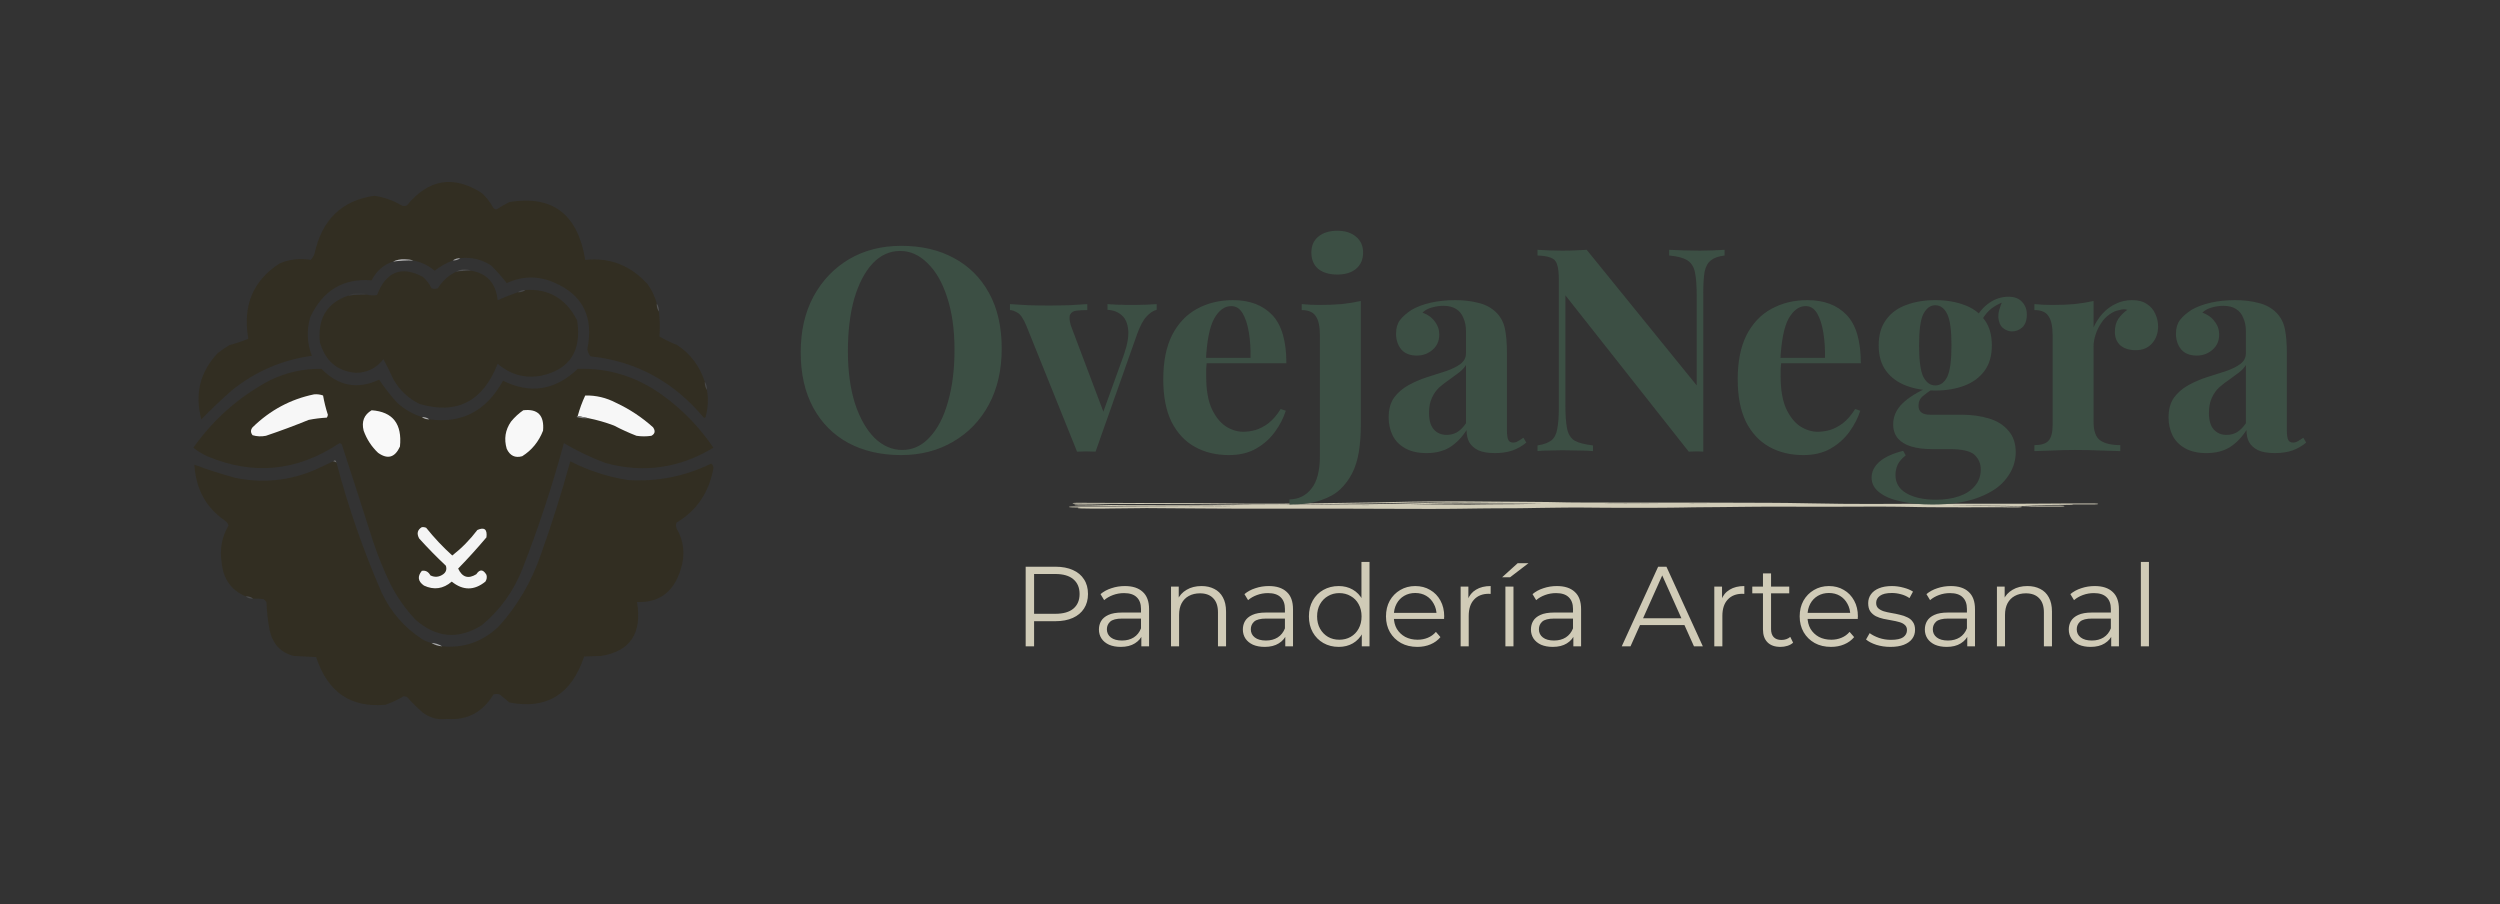 <svg width="1319" height="477" viewBox="0 0 1319 477" fill="none" xmlns="http://www.w3.org/2000/svg">
<rect x="0" y="0" width="1319" height="477" fill="#333333" stroke="none"/>
<path d="M541.145 341V299H556.865C560.425 299 563.485 299.58 566.045 300.74C568.605 301.86 570.565 303.5 571.925 305.66C573.325 307.78 574.025 310.36 574.025 313.4C574.025 316.36 573.325 318.92 571.925 321.08C570.565 323.2 568.605 324.84 566.045 326C563.485 327.16 560.425 327.74 556.865 327.74H543.605L545.585 325.64V341H541.145ZM545.585 326L543.605 323.84H556.745C560.945 323.84 564.125 322.94 566.285 321.14C568.485 319.3 569.585 316.72 569.585 313.4C569.585 310.04 568.485 307.44 566.285 305.6C564.125 303.76 560.945 302.84 556.745 302.84H543.605L545.585 300.74V326ZM602.172 341V334.04L601.992 332.9V321.26C601.992 318.58 601.232 316.52 599.712 315.08C598.232 313.64 596.012 312.92 593.052 312.92C591.012 312.92 589.072 313.26 587.232 313.94C585.392 314.62 583.832 315.52 582.552 316.64L580.632 313.46C582.232 312.1 584.152 311.06 586.392 310.34C588.632 309.58 590.992 309.2 593.472 309.2C597.552 309.2 600.692 310.22 602.892 312.26C605.132 314.26 606.252 317.32 606.252 321.44V341H602.172ZM591.312 341.3C588.952 341.3 586.892 340.92 585.132 340.16C583.412 339.36 582.092 338.28 581.172 336.92C580.252 335.52 579.792 333.92 579.792 332.12C579.792 330.48 580.172 329 580.932 327.68C581.732 326.32 583.012 325.24 584.772 324.44C586.572 323.6 588.972 323.18 591.972 323.18H602.832V326.36H592.092C589.052 326.36 586.932 326.9 585.732 327.98C584.572 329.06 583.992 330.4 583.992 332C583.992 333.8 584.692 335.24 586.092 336.32C587.492 337.4 589.452 337.94 591.972 337.94C594.372 337.94 596.432 337.4 598.152 336.32C599.912 335.2 601.192 333.6 601.992 331.52L602.952 334.46C602.152 336.54 600.752 338.2 598.752 339.44C596.792 340.68 594.312 341.3 591.312 341.3ZM633.903 309.2C636.463 309.2 638.703 309.7 640.623 310.7C642.583 311.66 644.103 313.14 645.183 315.14C646.303 317.14 646.863 319.66 646.863 322.7V341H642.603V323.12C642.603 319.8 641.763 317.3 640.083 315.62C638.443 313.9 636.123 313.04 633.123 313.04C630.883 313.04 628.923 313.5 627.243 314.42C625.603 315.3 624.323 316.6 623.403 318.32C622.523 320 622.083 322.04 622.083 324.44V341H617.823V309.5H621.903V318.14L621.243 316.52C622.243 314.24 623.843 312.46 626.043 311.18C628.243 309.86 630.863 309.2 633.903 309.2ZM678.11 341V334.04L677.93 332.9V321.26C677.93 318.58 677.17 316.52 675.65 315.08C674.17 313.64 671.95 312.92 668.99 312.92C666.95 312.92 665.01 313.26 663.17 313.94C661.33 314.62 659.77 315.52 658.49 316.64L656.57 313.46C658.17 312.1 660.09 311.06 662.33 310.34C664.57 309.58 666.93 309.2 669.41 309.2C673.49 309.2 676.63 310.22 678.83 312.26C681.07 314.26 682.19 317.32 682.19 321.44V341H678.11ZM667.25 341.3C664.89 341.3 662.83 340.92 661.07 340.16C659.35 339.36 658.03 338.28 657.11 336.92C656.19 335.52 655.73 333.92 655.73 332.12C655.73 330.48 656.11 329 656.87 327.68C657.67 326.32 658.95 325.24 660.71 324.44C662.51 323.6 664.91 323.18 667.91 323.18H678.77V326.36H668.03C664.99 326.36 662.87 326.9 661.67 327.98C660.51 329.06 659.93 330.4 659.93 332C659.93 333.8 660.63 335.24 662.03 336.32C663.43 337.4 665.39 337.94 667.91 337.94C670.31 337.94 672.37 337.4 674.09 336.32C675.85 335.2 677.13 333.6 677.93 331.52L678.89 334.46C678.09 336.54 676.69 338.2 674.69 339.44C672.73 340.68 670.25 341.3 667.25 341.3ZM706.3 341.3C703.3 341.3 700.6 340.62 698.2 339.26C695.84 337.9 693.98 336.02 692.62 333.62C691.26 331.18 690.58 328.38 690.58 325.22C690.58 322.02 691.26 319.22 692.62 316.82C693.98 314.42 695.84 312.56 698.2 311.24C700.6 309.88 703.3 309.2 706.3 309.2C709.06 309.2 711.52 309.82 713.68 311.06C715.88 312.3 717.62 314.12 718.9 316.52C720.22 318.88 720.88 321.78 720.88 325.22C720.88 328.62 720.24 331.52 718.96 333.92C717.68 336.32 715.94 338.16 713.74 339.44C711.58 340.68 709.1 341.3 706.3 341.3ZM706.6 337.52C708.84 337.52 710.84 337.02 712.6 336.02C714.4 334.98 715.8 333.54 716.8 331.7C717.84 329.82 718.36 327.66 718.36 325.22C718.36 322.74 717.84 320.58 716.8 318.74C715.8 316.9 714.4 315.48 712.6 314.48C710.84 313.44 708.84 312.92 706.6 312.92C704.4 312.92 702.42 313.44 700.66 314.48C698.9 315.48 697.5 316.9 696.46 318.74C695.42 320.58 694.9 322.74 694.9 325.22C694.9 327.66 695.42 329.82 696.46 331.7C697.5 333.54 698.9 334.98 700.66 336.02C702.42 337.02 704.4 337.52 706.6 337.52ZM718.48 341V331.52L718.9 325.16L718.3 318.8V296.48H722.56V341H718.48ZM747.804 341.3C744.524 341.3 741.644 340.62 739.164 339.26C736.684 337.86 734.744 335.96 733.344 333.56C731.944 331.12 731.244 328.34 731.244 325.22C731.244 322.1 731.904 319.34 733.224 316.94C734.584 314.54 736.424 312.66 738.744 311.3C741.104 309.9 743.744 309.2 746.664 309.2C749.624 309.2 752.244 309.88 754.524 311.24C756.844 312.56 758.664 314.44 759.984 316.88C761.304 319.28 761.964 322.06 761.964 325.22C761.964 325.42 761.944 325.64 761.904 325.88C761.904 326.08 761.904 326.3 761.904 326.54H734.484V323.36H759.624L757.944 324.62C757.944 322.34 757.444 320.32 756.444 318.56C755.484 316.76 754.164 315.36 752.484 314.36C750.804 313.36 748.864 312.86 746.664 312.86C744.504 312.86 742.564 313.36 740.844 314.36C739.124 315.36 737.784 316.76 736.824 318.56C735.864 320.36 735.384 322.42 735.384 324.74V325.4C735.384 327.8 735.904 329.92 736.944 331.76C738.024 333.56 739.504 334.98 741.384 336.02C743.304 337.02 745.484 337.52 747.924 337.52C749.844 337.52 751.624 337.18 753.264 336.5C754.944 335.82 756.384 334.78 757.584 333.38L759.984 336.14C758.584 337.82 756.824 339.1 754.704 339.98C752.624 340.86 750.324 341.3 747.804 341.3ZM770.635 341V309.5H774.715V318.08L774.295 316.58C775.175 314.18 776.655 312.36 778.735 311.12C780.815 309.84 783.395 309.2 786.475 309.2V313.34C786.315 313.34 786.155 313.34 785.995 313.34C785.835 313.3 785.675 313.28 785.515 313.28C782.195 313.28 779.595 314.3 777.715 316.34C775.835 318.34 774.895 321.2 774.895 324.92V341H770.635ZM794.249 341V309.5H798.509V341H794.249ZM792.509 304.58L800.729 297.14H806.429L796.709 304.58H792.509ZM830.102 341V334.04L829.922 332.9V321.26C829.922 318.58 829.162 316.52 827.642 315.08C826.162 313.64 823.942 312.92 820.982 312.92C818.942 312.92 817.002 313.26 815.162 313.94C813.322 314.62 811.762 315.52 810.482 316.64L808.562 313.46C810.162 312.1 812.082 311.06 814.322 310.34C816.562 309.58 818.922 309.2 821.402 309.2C825.482 309.2 828.622 310.22 830.822 312.26C833.062 314.26 834.182 317.32 834.182 321.44V341H830.102ZM819.242 341.3C816.882 341.3 814.822 340.92 813.062 340.16C811.342 339.36 810.022 338.28 809.102 336.92C808.182 335.52 807.722 333.92 807.722 332.12C807.722 330.48 808.102 329 808.862 327.68C809.662 326.32 810.942 325.24 812.702 324.44C814.502 323.6 816.902 323.18 819.902 323.18H830.762V326.36H820.022C816.982 326.36 814.862 326.9 813.662 327.98C812.502 329.06 811.922 330.4 811.922 332C811.922 333.8 812.622 335.24 814.022 336.32C815.422 337.4 817.382 337.94 819.902 337.94C822.302 337.94 824.362 337.4 826.082 336.32C827.842 335.2 829.122 333.6 829.922 331.52L830.882 334.46C830.082 336.54 828.682 338.2 826.682 339.44C824.722 340.68 822.242 341.3 819.242 341.3ZM855.636 341L874.836 299H879.216L898.416 341H893.736L876.096 301.58H877.896L860.256 341H855.636ZM863.196 329.78L864.516 326.18H888.936L890.256 329.78H863.196ZM904.463 341V309.5H908.543V318.08L908.123 316.58C909.003 314.18 910.483 312.36 912.563 311.12C914.643 309.84 917.223 309.2 920.303 309.2V313.34C920.143 313.34 919.983 313.34 919.823 313.34C919.663 313.3 919.503 313.28 919.343 313.28C916.023 313.28 913.423 314.3 911.543 316.34C909.663 318.34 908.723 321.2 908.723 324.92V341H904.463ZM939.384 341.3C936.424 341.3 934.144 340.5 932.544 338.9C930.944 337.3 930.144 335.04 930.144 332.12V302.54H934.404V331.88C934.404 333.72 934.864 335.14 935.784 336.14C936.744 337.14 938.104 337.64 939.864 337.64C941.744 337.64 943.304 337.1 944.544 336.02L946.044 339.08C945.204 339.84 944.184 340.4 942.984 340.76C941.824 341.12 940.624 341.3 939.384 341.3ZM924.504 313.04V309.5H944.004V313.04H924.504ZM966.066 341.3C962.786 341.3 959.906 340.62 957.426 339.26C954.946 337.86 953.006 335.96 951.606 333.56C950.206 331.12 949.506 328.34 949.506 325.22C949.506 322.1 950.166 319.34 951.486 316.94C952.846 314.54 954.686 312.66 957.006 311.3C959.366 309.9 962.006 309.2 964.926 309.2C967.886 309.2 970.506 309.88 972.786 311.24C975.106 312.56 976.926 314.44 978.246 316.88C979.566 319.28 980.226 322.06 980.226 325.22C980.226 325.42 980.206 325.64 980.166 325.88C980.166 326.08 980.166 326.3 980.166 326.54H952.746V323.36H977.886L976.206 324.62C976.206 322.34 975.706 320.32 974.706 318.56C973.746 316.76 972.426 315.36 970.746 314.36C969.066 313.36 967.126 312.86 964.926 312.86C962.766 312.86 960.826 313.36 959.106 314.36C957.386 315.36 956.046 316.76 955.086 318.56C954.126 320.36 953.646 322.42 953.646 324.74V325.4C953.646 327.8 954.166 329.92 955.206 331.76C956.286 333.56 957.766 334.98 959.646 336.02C961.566 337.02 963.746 337.52 966.186 337.52C968.106 337.52 969.886 337.18 971.526 336.5C973.206 335.82 974.646 334.78 975.846 333.38L978.246 336.14C976.846 337.82 975.086 339.1 972.966 339.98C970.886 340.86 968.586 341.3 966.066 341.3ZM997.357 341.3C994.757 341.3 992.297 340.94 989.977 340.22C987.657 339.46 985.837 338.52 984.517 337.4L986.437 334.04C987.717 335 989.357 335.84 991.357 336.56C993.357 337.24 995.457 337.58 997.657 337.58C1000.66 337.58 1002.82 337.12 1004.14 336.2C1005.46 335.24 1006.12 333.98 1006.12 332.42C1006.12 331.26 1005.74 330.36 1004.98 329.72C1004.26 329.04 1003.3 328.54 1002.1 328.22C1000.9 327.86 999.557 327.56 998.077 327.32C996.597 327.08 995.117 326.8 993.637 326.48C992.197 326.16 990.877 325.7 989.677 325.1C988.477 324.46 987.497 323.6 986.737 322.52C986.017 321.44 985.657 320 985.657 318.2C985.657 316.48 986.137 314.94 987.097 313.58C988.057 312.22 989.457 311.16 991.297 310.4C993.177 309.6 995.457 309.2 998.137 309.2C1000.18 309.2 1002.22 309.48 1004.26 310.04C1006.3 310.56 1007.98 311.26 1009.3 312.14L1007.44 315.56C1006.04 314.6 1004.54 313.92 1002.94 313.52C1001.34 313.08 999.737 312.86 998.137 312.86C995.297 312.86 993.197 313.36 991.837 314.36C990.517 315.32 989.857 316.56 989.857 318.08C989.857 319.28 990.217 320.22 990.937 320.9C991.697 321.58 992.677 322.12 993.877 322.52C995.117 322.88 996.457 323.18 997.897 323.42C999.377 323.66 1000.84 323.96 1002.28 324.32C1003.76 324.64 1005.1 325.1 1006.3 325.7C1007.54 326.26 1008.52 327.08 1009.24 328.16C1010 329.2 1010.38 330.58 1010.38 332.3C1010.38 334.14 1009.86 335.74 1008.82 337.1C1007.82 338.42 1006.34 339.46 1004.38 340.22C1002.46 340.94 1000.12 341.3 997.357 341.3ZM1037.93 341V334.04L1037.75 332.9V321.26C1037.75 318.58 1036.99 316.52 1035.47 315.08C1033.99 313.64 1031.77 312.92 1028.81 312.92C1026.77 312.92 1024.83 313.26 1022.99 313.94C1021.15 314.62 1019.59 315.52 1018.31 316.64L1016.39 313.46C1017.99 312.1 1019.91 311.06 1022.15 310.34C1024.39 309.58 1026.75 309.2 1029.23 309.2C1033.31 309.2 1036.45 310.22 1038.65 312.26C1040.89 314.26 1042.01 317.32 1042.01 321.44V341H1037.93ZM1027.07 341.3C1024.71 341.3 1022.65 340.92 1020.89 340.16C1019.17 339.36 1017.85 338.28 1016.93 336.92C1016.01 335.52 1015.55 333.92 1015.55 332.12C1015.55 330.48 1015.93 329 1016.69 327.68C1017.49 326.32 1018.77 325.24 1020.53 324.44C1022.33 323.6 1024.73 323.18 1027.73 323.18H1038.59V326.36H1027.85C1024.81 326.36 1022.69 326.9 1021.49 327.98C1020.33 329.06 1019.75 330.4 1019.75 332C1019.75 333.8 1020.45 335.24 1021.85 336.32C1023.25 337.4 1025.21 337.94 1027.73 337.94C1030.13 337.94 1032.19 337.4 1033.91 336.32C1035.67 335.2 1036.95 333.6 1037.75 331.52L1038.71 334.46C1037.91 336.54 1036.51 338.2 1034.51 339.44C1032.55 340.68 1030.07 341.3 1027.07 341.3ZM1069.66 309.2C1072.22 309.2 1074.46 309.7 1076.38 310.7C1078.34 311.66 1079.86 313.14 1080.94 315.14C1082.06 317.14 1082.62 319.66 1082.62 322.7V341H1078.36V323.12C1078.36 319.8 1077.52 317.3 1075.84 315.62C1074.2 313.9 1071.88 313.04 1068.88 313.04C1066.64 313.04 1064.68 313.5 1063 314.42C1061.36 315.3 1060.08 316.6 1059.16 318.32C1058.28 320 1057.84 322.04 1057.84 324.44V341H1053.58V309.5H1057.66V318.14L1057 316.52C1058 314.24 1059.6 312.46 1061.8 311.18C1064 309.86 1066.62 309.2 1069.66 309.2ZM1113.87 341V334.04L1113.69 332.9V321.26C1113.69 318.58 1112.93 316.52 1111.41 315.08C1109.93 313.64 1107.71 312.92 1104.75 312.92C1102.71 312.92 1100.77 313.26 1098.93 313.94C1097.09 314.62 1095.53 315.52 1094.25 316.64L1092.33 313.46C1093.93 312.1 1095.85 311.06 1098.09 310.34C1100.33 309.58 1102.69 309.2 1105.17 309.2C1109.25 309.2 1112.39 310.22 1114.59 312.26C1116.83 314.26 1117.95 317.32 1117.95 321.44V341H1113.87ZM1103.01 341.3C1100.65 341.3 1098.59 340.92 1096.83 340.16C1095.11 339.36 1093.79 338.28 1092.87 336.92C1091.95 335.52 1091.49 333.92 1091.49 332.12C1091.49 330.48 1091.87 329 1092.63 327.68C1093.43 326.32 1094.71 325.24 1096.47 324.44C1098.27 323.6 1100.67 323.18 1103.67 323.18H1114.53V326.36H1103.79C1100.75 326.36 1098.63 326.9 1097.43 327.98C1096.27 329.06 1095.69 330.4 1095.69 332C1095.69 333.8 1096.39 335.24 1097.79 336.32C1099.19 337.4 1101.15 337.94 1103.67 337.94C1106.07 337.94 1108.13 337.4 1109.85 336.32C1111.61 335.2 1112.89 333.6 1113.69 331.52L1114.65 334.46C1113.85 336.54 1112.45 338.2 1110.45 339.44C1108.49 340.68 1106.01 341.3 1103.01 341.3ZM1129.52 341V296.48H1133.78V341H1129.52Z" fill="#D0CBB7"/>
<path fill-rule="evenodd" clip-rule="evenodd" d="M346.513 160.17C346.462 161.758 346.837 163.154 347.639 164.361C348.154 168.734 348.248 173.125 347.921 177.533C350.896 179.255 353.994 180.752 357.217 182.024C364.292 186.649 369.175 193.135 371.865 201.482C371.815 203.07 372.19 204.467 372.992 205.674C373.771 210.214 373.584 214.805 372.429 219.445C372.297 220.302 371.922 220.601 371.302 220.343C355.392 201.311 335.485 190.533 311.582 188.011C310.622 186.895 310.058 185.599 309.892 184.119C313.333 167.3 307.512 155.625 292.427 149.093C284.026 145.422 275.669 145.522 267.356 149.392C264.847 146.126 262.124 143.032 259.187 140.112C254.165 136.832 248.719 135.535 242.848 136.22C241.354 136.166 240.04 136.565 238.905 137.418C235.454 138.752 232.262 140.548 229.327 142.806C226.008 140.046 222.252 138.25 218.059 137.418C216.663 137.02 215.16 136.821 213.552 136.819C211.316 136.696 209.25 137.095 207.355 138.016C202.348 139.641 198.592 142.934 196.087 147.896C181.084 146.731 170.285 153.218 163.692 167.355C161.684 174.244 161.965 181.03 164.537 187.712C148.897 189.838 134.812 195.926 122.282 205.973C116.762 210.84 111.41 215.929 106.226 221.241C102.652 207.794 105.563 196.119 114.958 186.215C116.928 184.668 118.994 183.271 121.155 182.024C124.556 181.146 127.842 180.048 131.015 178.73C127.941 161.227 133.481 147.955 147.635 138.915C152.92 136.766 158.366 136.168 163.973 137.118C164.842 136.173 165.499 135.075 165.945 133.825C169.848 115.906 180.365 105.727 197.495 103.29C202.568 104.023 207.357 105.719 211.862 108.379C212.801 108.778 213.74 108.778 214.679 108.379C226.041 94.481 239.187 92.286 254.116 101.793C256.512 103.937 258.484 106.432 260.032 109.277C260.485 110.058 261.142 110.457 262.004 110.475C264.173 109.08 266.427 107.783 268.764 106.583C291.544 102.856 304.877 113.035 308.765 137.118C321.749 135.73 332.735 140.02 341.724 149.991C343.923 153.07 345.52 156.463 346.513 160.17Z" fill="#322E22"/>
<path fill-rule="evenodd" clip-rule="evenodd" d="M242.848 136.22C241.713 137.073 240.398 137.472 238.904 137.418C240.04 136.565 241.354 136.166 242.848 136.22Z" fill="#9F9F9F"/>
<path fill-rule="evenodd" clip-rule="evenodd" d="M218.059 137.418C214.471 137.326 210.902 137.526 207.354 138.017C209.25 137.095 211.316 136.696 213.552 136.819C215.16 136.821 216.663 137.02 218.059 137.418Z" fill="#C1C1C1"/>
<path fill-rule="evenodd" clip-rule="evenodd" d="M248.482 142.806C245.833 142.769 243.203 142.969 240.595 143.405C242.013 142.523 243.609 142.124 245.384 142.208C246.529 142.211 247.562 142.411 248.482 142.806Z" fill="#4E4E4E"/>
<path fill-rule="evenodd" clip-rule="evenodd" d="M248.482 142.806C256.918 144.192 261.613 149.38 262.567 158.373C266.048 156.827 269.617 155.43 273.271 154.182C274.765 154.236 276.08 153.837 277.215 152.985C289.623 152.24 298.732 157.629 304.54 169.151C306.897 185.203 300.605 194.882 285.666 198.189C277.051 199.826 269.351 197.731 262.567 191.903C254.833 211.778 241.124 218.863 221.439 213.158C215.612 210.358 211.011 206.067 207.636 200.285C205.978 196.558 204.194 192.966 202.284 189.508C198.521 194.308 193.639 196.703 187.636 196.692C177.929 195.861 171.638 190.473 168.762 180.527C167.508 168.016 172.485 159.833 183.692 155.978C186.864 155.504 190.056 155.305 193.27 155.38C195.128 155.904 197.006 156.004 198.903 155.679C203.718 143.243 211.794 140.05 223.129 146.099C225.038 147.767 226.54 149.763 227.636 152.087C228.763 152.486 229.89 152.486 231.017 152.087C233.458 148.19 236.651 145.296 240.595 143.405C243.203 142.969 245.832 142.769 248.482 142.806Z" fill="#322E22"/>
<path fill-rule="evenodd" clip-rule="evenodd" d="M277.215 152.985C276.08 153.838 274.766 154.236 273.271 154.182C274.407 153.33 275.721 152.931 277.215 152.985Z" fill="#464646"/>
<path fill-rule="evenodd" clip-rule="evenodd" d="M193.27 155.38C190.057 155.305 186.864 155.504 183.692 155.978C185.397 155.069 187.275 154.67 189.326 154.781C190.748 154.783 192.063 154.983 193.27 155.38Z" fill="#393939"/>
<path fill-rule="evenodd" clip-rule="evenodd" d="M346.512 160.17C347.315 161.376 347.69 162.773 347.639 164.361C346.837 163.154 346.462 161.758 346.512 160.17Z" fill="#545454"/>
<path fill-rule="evenodd" clip-rule="evenodd" d="M222.566 220.043C223.701 220.896 225.016 221.295 226.51 221.241C243.654 223.607 256.612 216.822 265.384 200.884C279.834 208.021 292.979 205.926 304.821 194.597C321.035 194.086 335.871 198.677 349.329 208.368C359.904 215.914 368.919 225.194 376.372 236.209C358.469 247.05 339.502 249.744 319.47 244.292C311.827 241.424 304.503 237.931 297.497 233.814C291.442 256.214 284.212 278.167 275.807 299.675C271.079 311.838 263.848 321.918 254.116 329.911C241.772 337.566 230.128 336.568 219.186 326.918C213.904 321.307 209.491 315.02 205.946 308.057C202.476 300.882 199.471 293.498 196.932 285.904C191.445 268.712 185.905 251.548 180.312 234.413C179.824 233.765 179.261 233.665 178.621 234.114C156.558 248.686 133.459 250.882 109.324 240.7C106.678 239.496 104.237 237.999 102 236.209C112.907 220.921 126.429 209.046 142.564 200.584C151.167 196.441 160.182 194.445 169.607 194.597C178.523 203.751 188.664 205.646 200.03 200.285C202.887 204.623 206.08 208.715 209.608 212.559C213.46 216.002 217.779 218.497 222.566 220.043Z" fill="#322E22"/>
<path fill-rule="evenodd" clip-rule="evenodd" d="M371.865 201.482C372.668 202.689 373.043 204.086 372.992 205.674C372.19 204.467 371.815 203.07 371.865 201.482Z" fill="#474747"/>
<path fill-rule="evenodd" clip-rule="evenodd" d="M165.664 208.069C167.324 207.903 168.92 208.102 170.452 208.667C171.057 212.124 171.903 215.517 172.988 218.846C172.927 219.41 172.739 219.909 172.424 220.343C169.204 220.511 166.011 220.91 162.847 221.54C155.407 224.575 147.895 227.369 140.311 229.922C137.914 230.399 135.567 230.299 133.268 229.623C132.142 228.226 132.142 226.829 133.268 225.432C142.535 216.396 153.333 210.608 165.664 208.069Z" fill="#F7F7F7"/>
<path fill-rule="evenodd" clip-rule="evenodd" d="M310.455 220.642C308.577 220.243 306.699 219.844 304.821 219.445C305.826 215.714 307.141 212.121 308.765 208.667C314.452 208.53 319.898 209.827 325.103 212.559C332.198 215.875 338.677 220.167 344.54 225.432C345.894 227.356 345.612 228.853 343.695 229.922C341.066 230.322 338.437 230.322 335.808 229.922C331.772 228.36 327.828 226.564 323.977 224.534C319.551 222.859 315.043 221.562 310.455 220.642Z" fill="#F7F7F7"/>
<path fill-rule="evenodd" clip-rule="evenodd" d="M196.087 216.451C207.265 217.261 212.241 223.648 211.016 235.61C208.37 241.414 204.52 242.512 199.467 238.903C196.036 235.659 193.501 231.767 191.861 227.228C190.653 222.417 192.062 218.825 196.087 216.451Z" fill="#F9F9F9"/>
<path fill-rule="evenodd" clip-rule="evenodd" d="M276.088 216.451C283.762 215.573 287.237 219.165 286.511 227.228C284.238 233.034 280.576 237.524 275.525 240.7C271.792 241.759 269.069 240.462 267.356 236.808C265.817 231.615 266.568 226.825 269.609 222.438C271.545 220.076 273.704 218.081 276.088 216.451Z" fill="#F8F8F8"/>
<path fill-rule="evenodd" clip-rule="evenodd" d="M304.821 219.444C306.699 219.844 308.577 220.243 310.455 220.642C308.356 220.835 306.29 220.635 304.258 220.043C304.328 219.68 304.515 219.48 304.821 219.444Z" fill="#858585"/>
<path fill-rule="evenodd" clip-rule="evenodd" d="M222.566 220.043C224.06 219.989 225.374 220.388 226.51 221.241C225.016 221.294 223.701 220.896 222.566 220.043Z" fill="#ADADAD"/>
<path fill-rule="evenodd" clip-rule="evenodd" d="M175.805 243.394C176.429 243.428 176.993 243.627 177.495 243.993C183.751 267.633 191.733 290.584 201.439 312.847C206.33 323.035 213.372 331.118 222.566 337.096C224.149 338.138 225.839 338.837 227.637 339.192C229.33 340.256 231.207 340.854 233.271 340.988C244.688 342.099 254.641 338.607 263.13 330.51C273.032 319.557 280.45 306.884 285.384 292.49C291.17 276.341 296.334 259.975 300.878 243.394C310.535 248.311 320.676 251.604 331.301 253.273C346.63 254.266 361.279 251.372 375.246 244.591C376.104 245.206 376.48 246.104 376.372 247.286C373.959 260.012 367.48 269.492 356.935 275.726C356.56 276.724 356.56 277.721 356.935 278.719C360.857 285.51 361.608 292.695 359.189 300.274C355.553 312.276 347.853 318.064 336.09 317.637C338.831 334.102 332.54 343.583 317.216 346.077C314.17 346.185 311.165 346.285 308.202 346.376C301.539 366.381 288.394 374.464 268.764 370.625C267.074 369.228 265.384 367.831 263.694 366.434C262.567 366.035 261.44 366.035 260.313 366.434C254.621 375.846 246.452 380.137 235.806 379.307C231.164 379.922 226.938 378.825 223.13 376.014C220.143 373.439 217.326 370.646 214.679 367.632C214.115 367.532 213.552 367.432 212.988 367.332C209.974 369.131 206.782 370.628 203.411 371.823C185.039 373.539 172.832 365.156 166.79 346.676C162.847 346.476 158.903 346.276 154.959 346.077C148.176 344.356 143.951 339.865 142.283 332.606C141.319 327.668 140.755 322.678 140.592 317.637C140.123 317.138 139.653 316.639 139.184 316.14C137.315 315.842 135.437 315.742 133.55 315.841C132.415 314.988 131.1 314.59 129.606 314.643C121.981 311.425 117.756 305.438 116.93 296.681C115.845 289.67 117.066 283.183 120.592 277.222C120.253 276.262 119.69 275.463 118.902 274.828C108.766 267.966 103.321 258.087 102.563 245.19C109.592 247.779 116.728 250.074 123.972 252.076C138.448 255.099 152.533 253.702 166.227 247.884C169.431 246.38 172.624 244.884 175.805 243.394Z" fill="#322E22"/>
<path fill-rule="evenodd" clip-rule="evenodd" d="M175.805 243.394C176.62 242.565 177.183 242.764 177.495 243.993C176.993 243.627 176.429 243.428 175.805 243.394Z" fill="#6D6D6D"/>
<path fill-rule="evenodd" clip-rule="evenodd" d="M222.566 278.121C223.34 278.027 224.091 278.127 224.82 278.42C229.052 283.716 233.653 288.606 238.623 293.089C243.572 289.228 247.985 284.737 251.862 279.617C255.568 277.967 257.165 279.264 256.651 283.509C251.842 289.219 246.865 294.707 241.721 299.974C243.868 304.583 247.061 305.581 251.299 302.968C253.124 300.224 254.908 300.324 256.651 303.267C257.009 304.546 256.821 305.743 256.088 306.86C250.191 311.636 244.276 311.636 238.341 306.86C233.862 310.716 228.98 311.414 223.693 308.955C220.494 306.731 220.119 304.136 222.566 301.172C224.526 300.833 226.028 301.631 227.073 303.567C229.396 304.713 231.65 304.514 233.834 302.968C235.359 301.852 235.829 300.355 235.242 298.478C230.376 293.906 225.682 289.116 221.158 284.108C219.743 281.533 220.212 279.538 222.566 278.121Z" fill="#F4F4F4"/>
<path fill-rule="evenodd" clip-rule="evenodd" d="M129.606 314.643C131.1 314.59 132.414 314.988 133.55 315.841C132.056 315.895 130.741 315.496 129.606 314.643Z" fill="#4C4C4C"/>
<path fill-rule="evenodd" clip-rule="evenodd" d="M227.637 339.192C229.7 339.325 231.578 339.924 233.271 340.988C231.208 340.854 229.33 340.256 227.637 339.192Z" fill="#ACACAC"/>
<path d="M770.598 264.5C773.882 264.499 776.96 264.533 780.848 264.576C780.85 264.576 780.852 264.576 780.854 264.576C781.409 264.582 781.982 264.588 782.573 264.595C787.336 264.647 793.525 264.708 802.856 264.742C813.167 264.781 821.354 264.921 826.353 265.055C827.285 265.08 828.25 265.094 830.684 265.106C832.28 265.114 834.438 265.122 837.553 265.133C839.209 265.138 841.137 265.145 843.394 265.153C850.865 265.18 862.574 265.172 873.363 265.164C879.912 265.159 886.122 265.154 890.84 265.158C897.739 265.164 904.396 265.189 911.633 265.216C918.26 265.241 925.375 265.269 933.606 265.284C939.922 265.296 946.059 265.397 952.295 265.511C953.088 265.525 953.885 265.54 954.683 265.555C960.186 265.656 965.811 265.759 971.894 265.819C982.737 265.924 991.39 265.881 1000.97 265.832C1004.72 265.813 1008.61 265.794 1012.83 265.782C1019.5 265.764 1029.09 265.767 1038.72 265.773C1039.54 265.773 1040.36 265.773 1041.18 265.774C1041.18 265.774 1041.19 265.774 1041.19 265.774C1050 265.779 1058.66 265.784 1065 265.773C1075.09 265.756 1078.88 265.715 1082.05 265.682C1083.24 265.669 1084.34 265.657 1085.65 265.648C1090.38 265.615 1097.52 265.621 1104.76 265.627C1104.78 265.627 1104.81 265.627 1104.84 265.627C1106.04 265.628 1107.01 265.741 1107 265.879C1107 266.018 1106.02 266.129 1104.82 266.128C1100.99 266.125 1097.25 266.122 1093.9 266.124C1093.72 266.243 1092.82 266.333 1091.74 266.332C1089.03 266.329 1080.75 266.419 1067.78 266.565C1068.66 266.587 1069.41 266.608 1070.06 266.628C1070.83 266.651 1071.41 266.672 1071.92 266.689C1072.97 266.725 1073.67 266.749 1074.91 266.766C1077.78 266.786 1082.3 266.79 1087.05 266.794C1088.26 266.795 1089.22 266.908 1089.22 267.046C1089.21 267.184 1088.23 267.296 1087.03 267.295C1087.01 267.295 1086.99 267.295 1086.96 267.295C1082.25 267.291 1077.59 267.287 1074.59 267.266C1073.82 267.26 1073.17 267.254 1072.67 267.248C1072.28 267.243 1071.78 267.237 1071.51 267.229C1071.47 267.228 1071.4 267.226 1071.32 267.222C1071.32 267.222 1071.32 267.222 1071.32 267.222C1071.27 267.22 1071.04 267.211 1070.78 267.191C1070.73 267.186 1070.62 267.177 1070.49 267.162C1070.46 267.161 1070.43 267.16 1070.39 267.159C1069.93 267.143 1069.46 267.127 1068.95 267.111C1066.96 267.05 1063.8 266.973 1057.23 266.891C1051.19 266.816 1040.97 266.783 1028.22 266.782C1029.08 266.792 1029.94 266.802 1030.81 266.812C1032.98 266.836 1035.16 266.858 1037.34 266.88C1038.17 266.888 1039 266.895 1039.84 266.903C1041.19 266.916 1042.55 266.928 1043.9 266.94C1044.82 266.948 1045.74 266.956 1046.65 266.964C1046.66 266.964 1046.66 266.964 1046.66 266.964C1047.93 266.975 1049.21 266.987 1050.49 266.998C1050.94 267.002 1051.39 267.007 1051.83 267.011C1053.59 267.027 1055.31 267.042 1057.3 267.072C1057.54 267.077 1057.8 267.084 1058 267.089C1058.21 267.095 1058.41 267.101 1058.61 267.107C1058.77 267.112 1058.94 267.117 1059.09 267.122C1059.11 267.123 1059.13 267.123 1059.15 267.124C1059.33 267.129 1059.49 267.134 1059.65 267.139C1059.81 267.144 1059.96 267.149 1060.11 267.153C1060.11 267.153 1060.11 267.153 1060.12 267.153C1060.27 267.157 1060.39 267.16 1060.56 267.163C1060.77 267.168 1060.95 267.171 1061.17 267.175C1061.38 267.178 1061.6 267.181 1061.82 267.183C1062.04 267.186 1062.27 267.188 1062.5 267.19C1062.73 267.192 1062.96 267.194 1063.19 267.196C1063.43 267.198 1063.67 267.199 1063.91 267.201C1064.15 267.202 1064.39 267.204 1064.63 267.205C1065.19 267.208 1065.73 267.236 1066.12 267.283C1066.52 267.33 1066.74 267.392 1066.73 267.457C1066.73 267.521 1066.51 267.583 1066.11 267.63C1065.71 267.676 1065.17 267.703 1064.61 267.705C1064.46 267.706 1064.3 267.707 1064.15 267.707C1064.06 267.708 1063.97 267.708 1063.88 267.708C1063.63 267.709 1063.38 267.71 1063.13 267.711C1062.88 267.712 1062.62 267.712 1062.37 267.713C1062.11 267.713 1061.85 267.713 1061.59 267.713C1061.32 267.712 1061.05 267.711 1060.78 267.71C1060.51 267.708 1060.21 267.706 1059.94 267.703C1059.74 267.701 1059.49 267.697 1059.29 267.694C1059.08 267.691 1058.87 267.687 1058.66 267.683C1058.46 267.679 1058.26 267.675 1058.08 267.671C1058.06 267.67 1058.04 267.67 1058.02 267.669C1057.85 267.666 1057.69 267.662 1057.54 267.659C1057.37 267.656 1057.21 267.653 1057.06 267.651C1056.89 267.648 1056.79 267.647 1056.67 267.645C1055.02 267.637 1052.98 267.639 1051.04 267.641C1050.79 267.641 1050.55 267.641 1050.31 267.641C1049.04 267.642 1047.76 267.644 1046.49 267.645C1045.57 267.646 1044.64 267.647 1043.71 267.648C1042.35 267.65 1040.98 267.651 1039.61 267.652C1038.76 267.652 1037.93 267.653 1037.08 267.653C1034.87 267.653 1032.65 267.653 1030.43 267.65C1028.21 267.647 1025.98 267.641 1023.75 267.632C1021.52 267.624 1019.21 267.61 1016.98 267.59C1015.34 267.575 1013.65 267.549 1012.1 267.522C1011.26 267.507 1010.44 267.492 1009.64 267.478C1009.63 267.478 1009.63 267.478 1009.63 267.477C1008.92 267.464 1008.22 267.452 1007.52 267.439C1006.04 267.413 1004.57 267.39 1003.11 267.37C1001.65 267.35 1000.2 267.334 998.732 267.321C997.278 267.309 995.8 267.3 994.336 267.295C992.865 267.289 991.421 267.287 989.903 267.287C987.908 267.288 985.926 267.292 983.892 267.297C981.872 267.303 979.837 267.31 977.796 267.317C977.082 267.319 976.368 267.321 975.652 267.324C975.649 267.324 975.646 267.324 975.644 267.324C974.32 267.328 972.993 267.333 971.664 267.337C969.614 267.344 967.558 267.35 965.494 267.355C963.43 267.361 961.354 267.365 959.267 267.366C957.18 267.367 955.036 267.367 952.883 267.359C950.962 267.352 949.026 267.342 947.133 267.333C946.633 267.33 946.133 267.328 945.633 267.326C943.261 267.314 940.965 267.305 938.694 267.303C936.424 267.301 934.157 267.307 931.868 267.318C929.587 267.328 927.277 267.345 924.948 267.364C922.609 267.384 920.3 267.406 917.944 267.431C915.607 267.456 913.258 267.483 910.881 267.511C909.559 267.526 908.153 267.54 906.825 267.553C905.484 267.565 904.151 267.576 902.835 267.586C902.301 267.59 901.77 267.594 901.242 267.598C900.473 267.604 899.71 267.609 898.96 267.615C897.693 267.625 896.457 267.636 895.256 267.648C894.056 267.661 892.891 267.675 891.766 267.693C890.601 267.712 889.641 267.731 888.493 267.757C885.697 267.809 883.964 267.825 882.038 267.843C881.659 267.847 881.272 267.85 880.868 267.854C878.559 267.874 876.253 267.889 873.976 267.901C871.678 267.912 869.416 267.92 867.124 267.924C864.855 267.929 862.569 267.93 860.293 267.928C858.02 267.926 855.751 267.921 853.476 267.913C851.202 267.906 848.882 267.895 846.654 267.881C845.367 267.874 844 267.863 842.729 267.853C841.813 267.845 840.909 267.837 840.024 267.829C839.662 267.826 839.303 267.823 838.947 267.82C837.719 267.809 836.526 267.799 835.374 267.791C834.221 267.784 833.105 267.778 832.014 267.777C830.92 267.775 829.851 267.776 828.78 267.781C827.671 267.786 826.75 267.793 825.572 267.806C824.804 267.815 824.053 267.823 823.303 267.832C822.181 267.845 821.068 267.858 819.946 267.871C818.825 267.885 817.719 267.899 816.607 267.913C816.249 267.918 815.871 267.923 815.513 267.928C814.405 267.943 813.309 267.958 812.215 267.974C811.123 267.99 810.041 268.007 808.963 268.025C807.881 268.043 806.817 268.062 805.732 268.082C803.887 268.117 802.122 268.133 800.576 268.144C799.011 268.154 797.549 268.16 796.126 268.166C795.86 268.167 795.593 268.168 795.327 268.169C794.179 268.174 793.05 268.178 791.938 268.183C790.567 268.189 789.222 268.196 787.872 268.205C786.534 268.214 785.182 268.224 783.851 268.236C782.508 268.248 781.223 268.262 779.839 268.278C778.47 268.294 777.079 268.314 775.555 268.337C774.045 268.359 772.46 268.382 770.855 268.402C769.252 268.422 767.623 268.44 766.006 268.454C764.386 268.467 762.76 268.478 761.157 268.485C759.545 268.492 757.943 268.497 756.349 268.499C754.759 268.501 753.116 268.5 751.579 268.498C749.089 268.494 746.611 268.489 744.128 268.483C741.659 268.477 739.182 268.47 736.71 268.463C734.243 268.455 731.773 268.448 729.307 268.44C726.84 268.432 724.373 268.424 721.91 268.416C721.365 268.414 720.82 268.413 720.275 268.411C718.357 268.404 716.439 268.398 714.529 268.392C714.516 268.392 714.503 268.392 714.49 268.392C712.032 268.384 709.618 268.376 707.18 268.37C706.285 268.367 705.425 268.365 704.551 268.363C703.676 268.362 702.818 268.36 701.952 268.359C701.084 268.358 700.222 268.357 699.373 268.357C698.514 268.357 697.678 268.358 696.833 268.36C696.059 268.361 695.291 268.363 694.451 268.366C694.374 268.366 694.298 268.367 694.221 268.367C693.302 268.37 692.257 268.372 691.286 268.37C688.713 268.366 686.206 268.364 683.653 268.365C681.099 268.365 678.55 268.367 675.98 268.37C674.977 268.371 673.969 268.373 672.96 268.374C671.391 268.376 669.817 268.378 668.237 268.38C665.639 268.382 663.035 268.383 660.414 268.382C657.803 268.38 655.175 268.376 652.559 268.368C649.945 268.36 647.308 268.349 644.706 268.335C641.807 268.32 638.924 268.302 636.029 268.284C633.138 268.266 630.246 268.247 627.366 268.228C624.476 268.209 621.593 268.189 618.71 268.169C615.824 268.148 612.941 268.127 610.055 268.106C608.328 268.093 606.602 268.08 604.875 268.067C603.961 268.079 603.085 268.091 602.242 268.101C596.015 268.182 591.512 268.24 585.571 268.28C585.002 268.286 584.539 268.295 583.976 268.306C583.869 268.308 583.755 268.31 583.639 268.312C582.903 268.325 582.057 268.339 580.882 268.348C578.536 268.366 574.941 268.362 570.295 268.245C569.121 268.215 568.374 268.082 568.627 267.947C568.805 267.852 569.428 267.782 570.189 267.759C568.784 267.743 567.382 267.726 565.984 267.709C565.426 267.702 564.902 267.671 564.53 267.622C564.158 267.573 563.967 267.509 564 267.445C564.032 267.38 564.285 267.32 564.704 267.276C565.123 267.232 565.672 267.208 566.233 267.209C567.72 267.212 569.202 267.215 570.684 267.217C572.168 267.219 573.644 267.22 575.125 267.221C576.606 267.222 578.086 267.222 579.57 267.221C581.049 267.22 582.531 267.22 584.016 267.218C585.51 267.217 586.975 267.215 588.465 267.213C589.358 267.212 590.261 267.21 591.148 267.209C591.478 267.208 591.801 267.208 592.123 267.207C592.387 267.207 592.652 267.206 592.925 267.206C595.795 267.201 598.693 267.196 601.565 267.19C604.45 267.184 607.333 267.177 610.215 267.171C613.099 267.164 615.98 267.157 618.863 267.15C621.744 267.143 624.624 267.136 627.509 267.128C630.384 267.12 633.27 267.112 636.149 267.104C638.376 267.097 640.584 267.09 642.796 267.082C643.667 267.069 644.529 267.057 645.379 267.046C647.855 267.011 650.334 266.966 652.776 266.922C648.43 266.944 644.938 266.979 641.613 267.012C641.168 267.016 640.725 267.02 640.284 267.025C635.778 267.069 631.425 267.106 625.57 267.098C608.919 267.074 599.264 267.057 593.248 267.025C587.233 266.993 584.648 266.945 582.236 266.85C578.828 266.717 572.25 266.64 568.944 266.638C567.743 266.637 566.774 266.524 566.779 266.385C566.785 266.247 567.764 266.136 568.965 266.137C572.455 266.14 579.574 266.217 583.63 266.377C585.437 266.448 587.515 266.493 593.439 266.525C599.363 266.557 608.929 266.574 625.612 266.597C631.256 266.605 635.445 266.57 639.902 266.526C640.34 266.522 640.78 266.517 641.224 266.513C641.227 266.513 641.23 266.513 641.232 266.513C645.327 266.472 649.786 266.428 655.798 266.408C669.657 266.363 688.298 266.276 692.724 266.226C693.592 266.216 694.431 266.206 695.317 266.194C698.716 266.15 702.819 266.098 712.066 266.063C714.089 266.055 716.458 266.05 719.043 266.048C722.922 265.981 726.688 265.919 729.963 265.881C732.79 265.849 735.396 265.79 737.922 265.726C738.649 265.707 739.381 265.688 740.111 265.669C741.873 265.622 743.636 265.575 745.354 265.539C746.723 265.51 748.157 265.476 749.673 265.439C755.194 265.306 761.809 265.147 770.431 265.145C779.569 265.142 787.394 265.171 794.142 265.199C789.186 265.167 785.36 265.128 782.173 265.093C781.572 265.087 780.996 265.08 780.442 265.074C776.525 265.031 773.677 264.999 770.625 265.001C756.048 265.007 750.581 265.049 744.412 265.172C742.787 265.204 740.996 265.247 739.065 265.294C735.207 265.386 730.794 265.492 726.053 265.552C721.636 265.609 716.697 265.692 711.464 265.78C711.462 265.78 711.459 265.78 711.457 265.78C710.435 265.797 709.4 265.814 708.356 265.832C701.993 265.938 695.301 266.045 688.786 266.112C688.089 266.119 687.254 266.129 686.296 266.141C680.765 266.207 671.054 266.323 659.196 266.248C656.591 266.232 653.885 266.197 650.796 266.158C649.855 266.146 648.879 266.133 647.859 266.12C643.456 266.066 638.107 266.008 630.985 265.973C625.107 265.945 617.944 265.931 610.505 265.917C606.841 265.909 603.11 265.902 599.433 265.893C588.327 265.865 578.147 265.821 567.987 265.777C567.985 265.777 567.983 265.777 567.981 265.777C566.781 265.772 565.84 265.655 565.883 265.517C565.925 265.379 566.932 265.271 568.132 265.276C578.298 265.321 588.447 265.365 599.516 265.392C603.137 265.401 606.839 265.409 610.488 265.416C617.963 265.43 625.226 265.444 631.159 265.473C638.402 265.509 643.849 265.567 648.312 265.623C649.387 265.636 650.398 265.649 651.357 265.661C654.412 265.7 656.951 265.733 659.421 265.749C670.903 265.821 680.247 265.709 685.799 265.643C686.783 265.631 687.649 265.621 688.386 265.614C694.773 265.548 701.363 265.443 707.721 265.336C708.752 265.319 709.778 265.302 710.797 265.285C710.799 265.285 710.801 265.285 710.803 265.285C716.035 265.197 721.063 265.112 725.562 265.055C730.128 264.996 734.11 264.901 737.835 264.811C739.834 264.763 741.759 264.717 743.66 264.679C750.204 264.549 755.974 264.506 770.598 264.5ZM572.362 267.783C575.251 267.846 577.604 267.859 579.357 267.855C577.868 267.84 576.383 267.825 574.897 267.81C574.051 267.801 573.207 267.792 572.362 267.783ZM719.397 266.549C718.929 266.557 718.458 266.565 717.984 266.573C719.291 266.569 720.597 266.566 721.901 266.562C723.503 266.558 725.104 266.553 726.705 266.549C724.16 266.548 721.694 266.547 719.397 266.549ZM770.451 265.645C762.321 265.647 756.245 265.793 750.767 265.925C749.189 265.963 747.659 266 746.145 266.032C745.518 266.045 744.89 266.059 744.258 266.075C747.94 266.083 751.325 266.091 754.095 266.098C762.363 266.118 767.068 266.161 771.203 266.198C772.399 266.209 773.549 266.22 774.723 266.229C775.693 266.212 776.701 266.195 777.72 266.181C779.146 266.16 780.688 266.14 782.155 266.123C783.627 266.106 785.124 266.091 786.594 266.078C788.076 266.066 789.544 266.055 791.006 266.045C792.381 266.037 793.752 266.029 795.078 266.022C795.154 266.022 795.23 266.021 795.306 266.021C796.708 266.013 798.072 266.006 799.325 265.996C800.6 265.985 801.661 265.973 802.602 265.954C803.777 265.931 804.983 265.909 806.175 265.889C807.368 265.868 808.557 265.849 809.742 265.831C810.929 265.813 812.105 265.796 813.284 265.78C813.665 265.775 814.064 265.769 814.442 265.764C814.616 265.762 814.79 265.76 814.964 265.758C812.658 265.756 810.263 265.753 807.789 265.749C804.213 265.743 800.397 265.727 796.187 265.709C789.004 265.678 780.677 265.643 770.451 265.645ZM849.921 265.713C848.919 265.714 847.45 265.718 845.557 265.723C845.109 265.724 844.637 265.726 844.142 265.727C844.153 265.727 844.165 265.727 844.177 265.727C845.404 265.74 846.536 265.751 847.759 265.762C849.937 265.78 852.054 265.795 854.192 265.809C856.339 265.822 858.479 265.833 860.622 265.842C862.768 265.851 864.921 265.857 867.054 265.861C869.208 265.865 871.331 265.866 873.475 265.864C874.158 265.864 874.843 265.863 875.528 265.862C873.999 265.849 872.412 265.839 870.735 265.828C869.396 265.819 867.999 265.81 866.53 265.799C865.968 265.795 865.287 265.788 864.494 265.781C861.348 265.751 856.412 265.705 849.921 265.713ZM892.63 265.724C893.127 265.72 893.622 265.717 894.111 265.715C895.503 265.708 896.859 265.704 898.189 265.701C899.123 265.699 900.047 265.697 900.957 265.695C901.341 265.695 901.724 265.694 902.104 265.693C902.741 265.692 903.372 265.691 904 265.689C899.601 265.674 895.3 265.662 890.819 265.659C890.76 265.659 890.701 265.659 890.641 265.659C891.319 265.681 891.982 265.703 892.63 265.724Z" fill="#D0CBB7"/>
<path d="M475.55 129.7C486.15 129.7 495.4 131.85 503.3 136.15C511.3 140.45 517.5 146.65 521.9 154.75C526.3 162.75 528.5 172.5 528.5 184C528.5 195.2 526.25 205 521.75 213.4C517.25 221.8 510.95 228.35 502.85 233.05C494.85 237.75 485.7 240.1 475.4 240.1C464.8 240.1 455.5 237.95 447.5 233.65C439.6 229.35 433.45 223.15 429.05 215.05C424.65 206.95 422.45 197.2 422.45 185.8C422.45 174.6 424.7 164.8 429.2 156.4C433.8 148 440.05 141.45 447.95 136.75C455.95 132.05 465.15 129.7 475.55 129.7ZM474.95 132.4C469.35 132.4 464.45 134.65 460.25 139.15C456.15 143.65 452.95 149.85 450.65 157.75C448.45 165.65 447.35 174.8 447.35 185.2C447.35 195.8 448.6 205.05 451.1 212.95C453.7 220.75 457.15 226.8 461.45 231.1C465.85 235.3 470.7 237.4 476 237.4C481.6 237.4 486.45 235.15 490.55 230.65C494.75 226.15 497.95 219.95 500.15 212.05C502.45 204.05 503.6 194.9 503.6 184.6C503.6 173.9 502.3 164.65 499.7 156.85C497.2 149.05 493.75 143.05 489.35 138.85C485.05 134.55 480.25 132.4 474.95 132.4ZM610.263 160.45V163.45C608.363 163.95 606.563 165.15 604.863 167.05C603.163 168.85 601.513 171.95 599.913 176.35L578.013 238.3C576.413 238.2 574.763 238.15 573.063 238.15C571.463 238.15 569.863 238.2 568.263 238.3L541.563 172C539.963 168.1 538.363 165.75 536.763 164.95C535.263 164.05 533.963 163.6 532.863 163.6V160.45C536.063 160.65 539.363 160.85 542.763 161.05C546.263 161.15 550.063 161.2 554.163 161.2C557.263 161.2 560.513 161.15 563.913 161.05C567.413 160.85 570.663 160.65 573.663 160.45V163.6C571.563 163.6 569.663 163.7 567.963 163.9C566.363 164.1 565.263 164.75 564.663 165.85C564.063 166.95 564.163 168.9 564.963 171.7L582.513 218.2L581.013 220.3L592.863 187.45C594.763 182.05 595.563 177.65 595.263 174.25C594.963 170.75 593.863 168.15 591.963 166.45C590.063 164.65 587.513 163.65 584.313 163.45V160.45C585.813 160.55 587.413 160.65 589.113 160.75C590.913 160.75 592.613 160.8 594.213 160.9C595.913 160.9 597.413 160.9 598.713 160.9C600.713 160.9 602.813 160.85 605.013 160.75C607.213 160.65 608.963 160.55 610.263 160.45ZM650.488 158.35C659.288 158.35 666.188 160.95 671.188 166.15C676.188 171.35 678.688 179.85 678.688 191.65H629.338L629.038 188.8H659.788C659.888 183.9 659.588 179.4 658.888 175.3C658.188 171.1 657.088 167.75 655.588 165.25C654.088 162.75 652.088 161.5 649.588 161.5C646.088 161.5 643.088 163.7 640.588 168.1C638.188 172.5 636.738 179.8 636.238 190L636.688 190.9C636.588 192.1 636.488 193.35 636.388 194.65C636.388 195.95 636.388 197.3 636.388 198.7C636.388 205.6 637.338 211.2 639.238 215.5C641.238 219.8 643.738 222.95 646.737 224.95C649.738 226.85 652.788 227.8 655.888 227.8C657.988 227.8 660.138 227.5 662.338 226.9C664.638 226.2 666.938 225 669.238 223.3C671.538 221.5 673.688 219 675.688 215.8L678.388 216.7C677.188 220.5 675.288 224.2 672.688 227.8C670.088 231.4 666.788 234.35 662.788 236.65C658.788 238.95 653.988 240.1 648.388 240.1C641.588 240.1 635.588 238.65 630.388 235.75C625.188 232.85 621.088 228.45 618.087 222.55C615.188 216.65 613.738 209.15 613.738 200.05C613.738 190.75 615.288 183 618.388 176.8C621.588 170.6 625.938 166 631.438 163C637.038 159.9 643.388 158.35 650.488 158.35ZM680.323 266.2V263.5C685.223 263.4 689.123 261.45 692.023 257.65C694.923 253.95 696.373 248.3 696.373 240.7V176.8C696.373 172.3 695.673 169 694.273 166.9C692.873 164.7 690.373 163.6 686.773 163.6V160.45C689.973 160.75 693.073 160.9 696.073 160.9C700.173 160.9 704.073 160.75 707.773 160.45C711.473 160.05 714.873 159.5 717.973 158.8V223.9C717.973 229.4 717.623 234.25 716.923 238.45C716.223 242.65 715.073 246.35 713.473 249.55C711.873 252.75 709.773 255.6 707.173 258.1C704.673 260.5 701.223 262.45 696.823 263.95C692.523 265.45 687.023 266.2 680.323 266.2ZM705.523 121.75C709.723 121.75 713.023 122.8 715.423 124.9C717.923 126.9 719.173 129.7 719.173 133.3C719.173 136.9 717.923 139.75 715.423 141.85C713.023 143.85 709.723 144.85 705.523 144.85C701.323 144.85 697.973 143.85 695.473 141.85C693.073 139.75 691.873 136.9 691.873 133.3C691.873 129.7 693.073 126.9 695.473 124.9C697.973 122.8 701.323 121.75 705.523 121.75ZM752.605 239.05C748.105 239.05 744.355 238.2 741.355 236.5C738.355 234.8 736.155 232.55 734.755 229.75C733.355 226.85 732.655 223.7 732.655 220.3C732.655 216 733.605 212.5 735.505 209.8C737.505 207.1 740.055 204.9 743.155 203.2C746.255 201.5 749.505 200.1 752.905 199C756.405 197.9 759.705 196.85 762.805 195.85C766.005 194.75 768.555 193.5 770.455 192.1C772.455 190.6 773.455 188.7 773.455 186.4V174.7C773.455 172.1 773.005 169.8 772.105 167.8C771.305 165.7 770.005 164.1 768.205 163C766.505 161.9 764.255 161.35 761.455 161.35C759.455 161.35 757.455 161.65 755.455 162.25C753.455 162.75 751.805 163.65 750.505 164.95C753.305 165.95 755.455 167.5 756.955 169.6C758.555 171.6 759.355 173.9 759.355 176.5C759.355 179.9 758.155 182.6 755.755 184.6C753.455 186.6 750.705 187.6 747.505 187.6C743.905 187.6 741.155 186.5 739.255 184.3C737.455 182 736.555 179.25 736.555 176.05C736.555 173.15 737.255 170.75 738.655 168.85C740.155 166.95 742.205 165.15 744.805 163.45C747.605 161.85 750.955 160.6 754.855 159.7C758.855 158.8 763.155 158.35 767.755 158.35C772.355 158.35 776.505 158.85 780.205 159.85C783.905 160.75 787.005 162.45 789.505 164.95C791.805 167.25 793.305 170.1 794.005 173.5C794.705 176.8 795.055 181 795.055 186.1V226.9C795.055 229.4 795.305 231.15 795.805 232.15C796.305 233.05 797.155 233.5 798.355 233.5C799.255 233.5 800.105 233.25 800.905 232.75C801.805 232.25 802.755 231.65 803.755 230.95L805.255 233.5C803.155 235.3 800.705 236.7 797.905 237.7C795.205 238.6 792.155 239.05 788.755 239.05C785.055 239.05 782.105 238.55 779.905 237.55C777.705 236.45 776.105 235 775.105 233.2C774.205 231.4 773.755 229.3 773.755 226.9C771.355 230.7 768.455 233.7 765.055 235.9C761.655 238 757.505 239.05 752.605 239.05ZM763.255 229.45C765.255 229.45 767.055 229 768.655 228.1C770.355 227.1 771.955 225.5 773.455 223.3V192.55C772.555 194.05 771.305 195.4 769.705 196.6C768.105 197.8 766.405 199.05 764.605 200.35C762.805 201.55 761.055 202.9 759.355 204.4C757.755 205.9 756.455 207.75 755.455 209.95C754.455 212.15 753.955 214.8 753.955 217.9C753.955 221.8 754.805 224.7 756.505 226.6C758.205 228.5 760.455 229.45 763.255 229.45ZM909.891 131.8V134.8C906.691 135.2 904.291 136.05 902.691 137.35C901.091 138.55 899.991 140.5 899.391 143.2C898.891 145.9 898.641 149.7 898.641 154.6V238.3C897.441 238.2 896.191 238.15 894.891 238.15C893.691 238.15 892.391 238.2 890.991 238.3L825.891 155.8V213.4C825.891 218.9 826.191 223.15 826.791 226.15C827.391 229.05 828.691 231.15 830.691 232.45C832.791 233.65 836.041 234.5 840.441 235V238C838.541 237.8 836.041 237.7 832.941 237.7C829.841 237.6 826.941 237.55 824.241 237.55C821.941 237.55 819.591 237.6 817.191 237.7C814.791 237.7 812.791 237.8 811.191 238V235C814.391 234.5 816.791 233.65 818.391 232.45C819.991 231.25 821.041 229.3 821.541 226.6C822.141 223.8 822.441 220 822.441 215.2V147.7C822.441 144 822.141 141.3 821.541 139.6C821.041 137.8 819.941 136.6 818.241 136C816.641 135.3 814.291 134.9 811.191 134.8V131.8C812.791 131.9 814.791 132 817.191 132.1C819.591 132.2 821.941 132.25 824.241 132.25C826.641 132.25 828.941 132.2 831.141 132.1C833.341 132 835.341 131.9 837.141 131.8L895.191 203.35V156.4C895.191 150.9 894.891 146.7 894.291 143.8C893.691 140.8 892.341 138.65 890.241 137.35C888.241 136.05 885.041 135.2 880.641 134.8V131.8C882.541 131.9 885.041 132 888.141 132.1C891.241 132.2 894.141 132.25 896.841 132.25C899.241 132.25 901.591 132.2 903.891 132.1C906.291 132 908.291 131.9 909.891 131.8ZM953.564 158.35C962.364 158.35 969.264 160.95 974.264 166.15C979.264 171.35 981.764 179.85 981.764 191.65H932.414L932.114 188.8H962.864C962.964 183.9 962.664 179.4 961.964 175.3C961.264 171.1 960.164 167.75 958.664 165.25C957.164 162.75 955.164 161.5 952.664 161.5C949.164 161.5 946.164 163.7 943.664 168.1C941.264 172.5 939.814 179.8 939.314 190L939.764 190.9C939.664 192.1 939.564 193.35 939.464 194.65C939.464 195.95 939.464 197.3 939.464 198.7C939.464 205.6 940.414 211.2 942.314 215.5C944.314 219.8 946.814 222.95 949.814 224.95C952.814 226.85 955.864 227.8 958.964 227.8C961.064 227.8 963.214 227.5 965.414 226.9C967.714 226.2 970.014 225 972.314 223.3C974.614 221.5 976.764 219 978.764 215.8L981.464 216.7C980.264 220.5 978.364 224.2 975.764 227.8C973.164 231.4 969.864 234.35 965.864 236.65C961.864 238.95 957.064 240.1 951.464 240.1C944.664 240.1 938.664 238.65 933.464 235.75C928.264 232.85 924.164 228.45 921.164 222.55C918.264 216.65 916.814 209.15 916.814 200.05C916.814 190.75 918.364 183 921.464 176.8C924.664 170.6 929.014 166 934.514 163C940.114 159.9 946.464 158.35 953.564 158.35ZM1019.55 266.2C1013.35 266.2 1007.8 265.65 1002.9 264.55C998.1 263.55 994.3 261.95 991.5 259.75C988.8 257.65 987.45 255.05 987.45 251.95C987.45 248.85 988.85 246.05 991.65 243.55C994.45 241.15 998.6 239.25 1004.1 237.85L1005.45 240.25C1003.55 241.75 1002.15 243.35 1001.25 245.05C1000.45 246.85 1000.05 248.7 1000.05 250.6C1000.05 254.8 1001.95 258 1005.75 260.2C1009.65 262.5 1014.9 263.65 1021.5 263.65C1026 263.65 1030 263.05 1033.5 261.85C1037.1 260.65 1039.9 258.85 1041.9 256.45C1044 254.05 1045.05 251.1 1045.05 247.6C1045.05 244.6 1043.95 242.05 1041.75 239.95C1039.55 237.95 1035.15 236.95 1028.55 236.95H1019.25C1015.15 236.95 1011.55 236.5 1008.45 235.6C1005.45 234.7 1003.1 233.3 1001.4 231.4C999.7 229.4 998.85 226.9 998.85 223.9C998.85 219.7 1000.5 216 1003.8 212.8C1007.1 209.6 1012 206.6 1018.5 203.8L1020 205C1018.1 206.2 1016.3 207.5 1014.6 208.9C1013 210.2 1012.2 211.9 1012.2 214C1012.2 217.2 1014.2 218.8 1018.2 218.8H1034.55C1040.05 218.8 1044.95 219.45 1049.25 220.75C1053.65 222.05 1057.1 224.2 1059.6 227.2C1062.2 230.1 1063.5 233.9 1063.5 238.6C1063.5 243.5 1061.9 248.05 1058.7 252.25C1055.6 256.45 1050.8 259.8 1044.3 262.3C1037.8 264.9 1029.55 266.2 1019.55 266.2ZM1021.05 206.05C1015.35 206.05 1010.25 205.2 1005.75 203.5C1001.25 201.8 997.7 199.2 995.1 195.7C992.5 192.2 991.2 187.7 991.2 182.2C991.2 176.7 992.5 172.2 995.1 168.7C997.7 165.1 1001.25 162.5 1005.75 160.9C1010.25 159.2 1015.35 158.35 1021.05 158.35C1026.75 158.35 1031.85 159.2 1036.35 160.9C1040.85 162.5 1044.4 165.1 1047 168.7C1049.6 172.2 1050.9 176.7 1050.9 182.2C1050.9 187.7 1049.6 192.2 1047 195.7C1044.4 199.2 1040.85 201.8 1036.35 203.5C1031.85 205.2 1026.75 206.05 1021.05 206.05ZM1021.05 203.35C1023.75 203.35 1025.85 201.85 1027.35 198.85C1028.85 195.75 1029.6 190.2 1029.6 182.2C1029.6 174.2 1028.85 168.7 1027.35 165.7C1025.85 162.6 1023.75 161.05 1021.05 161.05C1018.45 161.05 1016.35 162.6 1014.75 165.7C1013.25 168.7 1012.5 174.2 1012.5 182.2C1012.5 190.2 1013.25 195.75 1014.75 198.85C1016.35 201.85 1018.45 203.35 1021.05 203.35ZM1044.45 171.25L1041.45 170.2C1042.95 166.3 1045.35 163.05 1048.65 160.45C1052.05 157.85 1055.7 156.55 1059.6 156.55C1062.8 156.55 1065.2 157.45 1066.8 159.25C1068.5 160.95 1069.35 163.2 1069.35 166C1069.35 169 1068.55 171.25 1066.95 172.75C1065.35 174.15 1063.55 174.85 1061.55 174.85C1059.85 174.85 1058.25 174.25 1056.75 173.05C1055.35 171.85 1054.55 170.05 1054.35 167.65C1054.15 165.15 1055 161.95 1056.9 158.05L1057.95 158.95C1054.15 160.35 1051.3 162 1049.4 163.9C1047.5 165.7 1045.85 168.15 1044.45 171.25ZM1124.96 158.35C1128.16 158.35 1130.76 159.05 1132.76 160.45C1134.76 161.75 1136.21 163.45 1137.11 165.55C1138.11 167.65 1138.61 169.85 1138.61 172.15C1138.61 175.85 1137.51 178.9 1135.31 181.3C1133.21 183.6 1130.41 184.75 1126.91 184.75C1123.41 184.75 1120.66 183.9 1118.66 182.2C1116.76 180.4 1115.81 178.05 1115.81 175.15C1115.81 172.35 1116.41 170.05 1117.61 168.25C1118.91 166.35 1120.51 164.75 1122.41 163.45C1121.01 163.05 1119.61 163.1 1118.21 163.6C1116.31 163.9 1114.51 164.7 1112.81 166C1111.11 167.2 1109.66 168.75 1108.46 170.65C1107.26 172.45 1106.31 174.45 1105.61 176.65C1104.91 178.75 1104.56 180.8 1104.56 182.8V222.55C1104.56 227.35 1105.71 230.6 1108.01 232.3C1110.41 234 1113.96 234.85 1118.66 234.85V238C1116.36 237.9 1113.01 237.8 1108.61 237.7C1104.21 237.5 1099.61 237.4 1094.81 237.4C1090.81 237.4 1086.76 237.5 1082.66 237.7C1078.56 237.8 1075.46 237.9 1073.36 238V234.85C1076.86 234.85 1079.31 234.1 1080.71 232.6C1082.21 231.1 1082.96 228.25 1082.96 224.05V176.8C1082.96 172.3 1082.26 169 1080.86 166.9C1079.56 164.7 1077.06 163.6 1073.36 163.6V160.45C1076.56 160.75 1079.66 160.9 1082.66 160.9C1086.86 160.9 1090.76 160.75 1094.36 160.45C1098.06 160.05 1101.46 159.5 1104.56 158.8V172.75C1105.76 170.05 1107.36 167.6 1109.36 165.4C1111.36 163.2 1113.66 161.5 1116.26 160.3C1118.86 159 1121.76 158.35 1124.96 158.35ZM1164.08 239.05C1159.58 239.05 1155.83 238.2 1152.83 236.5C1149.83 234.8 1147.63 232.55 1146.23 229.75C1144.83 226.85 1144.13 223.7 1144.13 220.3C1144.13 216 1145.08 212.5 1146.98 209.8C1148.98 207.1 1151.53 204.9 1154.63 203.2C1157.73 201.5 1160.98 200.1 1164.38 199C1167.88 197.9 1171.18 196.85 1174.28 195.85C1177.48 194.75 1180.03 193.5 1181.93 192.1C1183.93 190.6 1184.93 188.7 1184.93 186.4V174.7C1184.93 172.1 1184.48 169.8 1183.58 167.8C1182.78 165.7 1181.48 164.1 1179.68 163C1177.98 161.9 1175.73 161.35 1172.93 161.35C1170.93 161.35 1168.93 161.65 1166.93 162.25C1164.93 162.75 1163.28 163.65 1161.98 164.95C1164.78 165.95 1166.93 167.5 1168.43 169.6C1170.03 171.6 1170.83 173.9 1170.83 176.5C1170.83 179.9 1169.63 182.6 1167.23 184.6C1164.93 186.6 1162.18 187.6 1158.98 187.6C1155.38 187.6 1152.63 186.5 1150.73 184.3C1148.93 182 1148.03 179.25 1148.03 176.05C1148.03 173.15 1148.73 170.75 1150.13 168.85C1151.63 166.95 1153.68 165.15 1156.28 163.45C1159.08 161.85 1162.43 160.6 1166.33 159.7C1170.33 158.8 1174.63 158.35 1179.23 158.35C1183.83 158.35 1187.98 158.85 1191.68 159.85C1195.38 160.75 1198.48 162.45 1200.98 164.95C1203.28 167.25 1204.78 170.1 1205.48 173.5C1206.18 176.8 1206.53 181 1206.53 186.1V226.9C1206.53 229.4 1206.78 231.15 1207.28 232.15C1207.78 233.05 1208.63 233.5 1209.83 233.5C1210.73 233.5 1211.58 233.25 1212.38 232.75C1213.28 232.25 1214.23 231.65 1215.23 230.95L1216.73 233.5C1214.63 235.3 1212.18 236.7 1209.38 237.7C1206.68 238.6 1203.63 239.05 1200.23 239.05C1196.53 239.05 1193.58 238.55 1191.38 237.55C1189.18 236.45 1187.58 235 1186.58 233.2C1185.68 231.4 1185.23 229.3 1185.23 226.9C1182.83 230.7 1179.93 233.7 1176.53 235.9C1173.13 238 1168.98 239.05 1164.08 239.05ZM1174.73 229.45C1176.73 229.45 1178.53 229 1180.13 228.1C1181.83 227.1 1183.43 225.5 1184.93 223.3V192.55C1184.03 194.05 1182.78 195.4 1181.18 196.6C1179.58 197.8 1177.88 199.05 1176.08 200.35C1174.28 201.55 1172.53 202.9 1170.83 204.4C1169.23 205.9 1167.93 207.75 1166.93 209.95C1165.93 212.15 1165.43 214.8 1165.43 217.9C1165.43 221.8 1166.28 224.7 1167.98 226.6C1169.68 228.5 1171.93 229.45 1174.73 229.45Z" fill="#3C4F44"/>
</svg>
